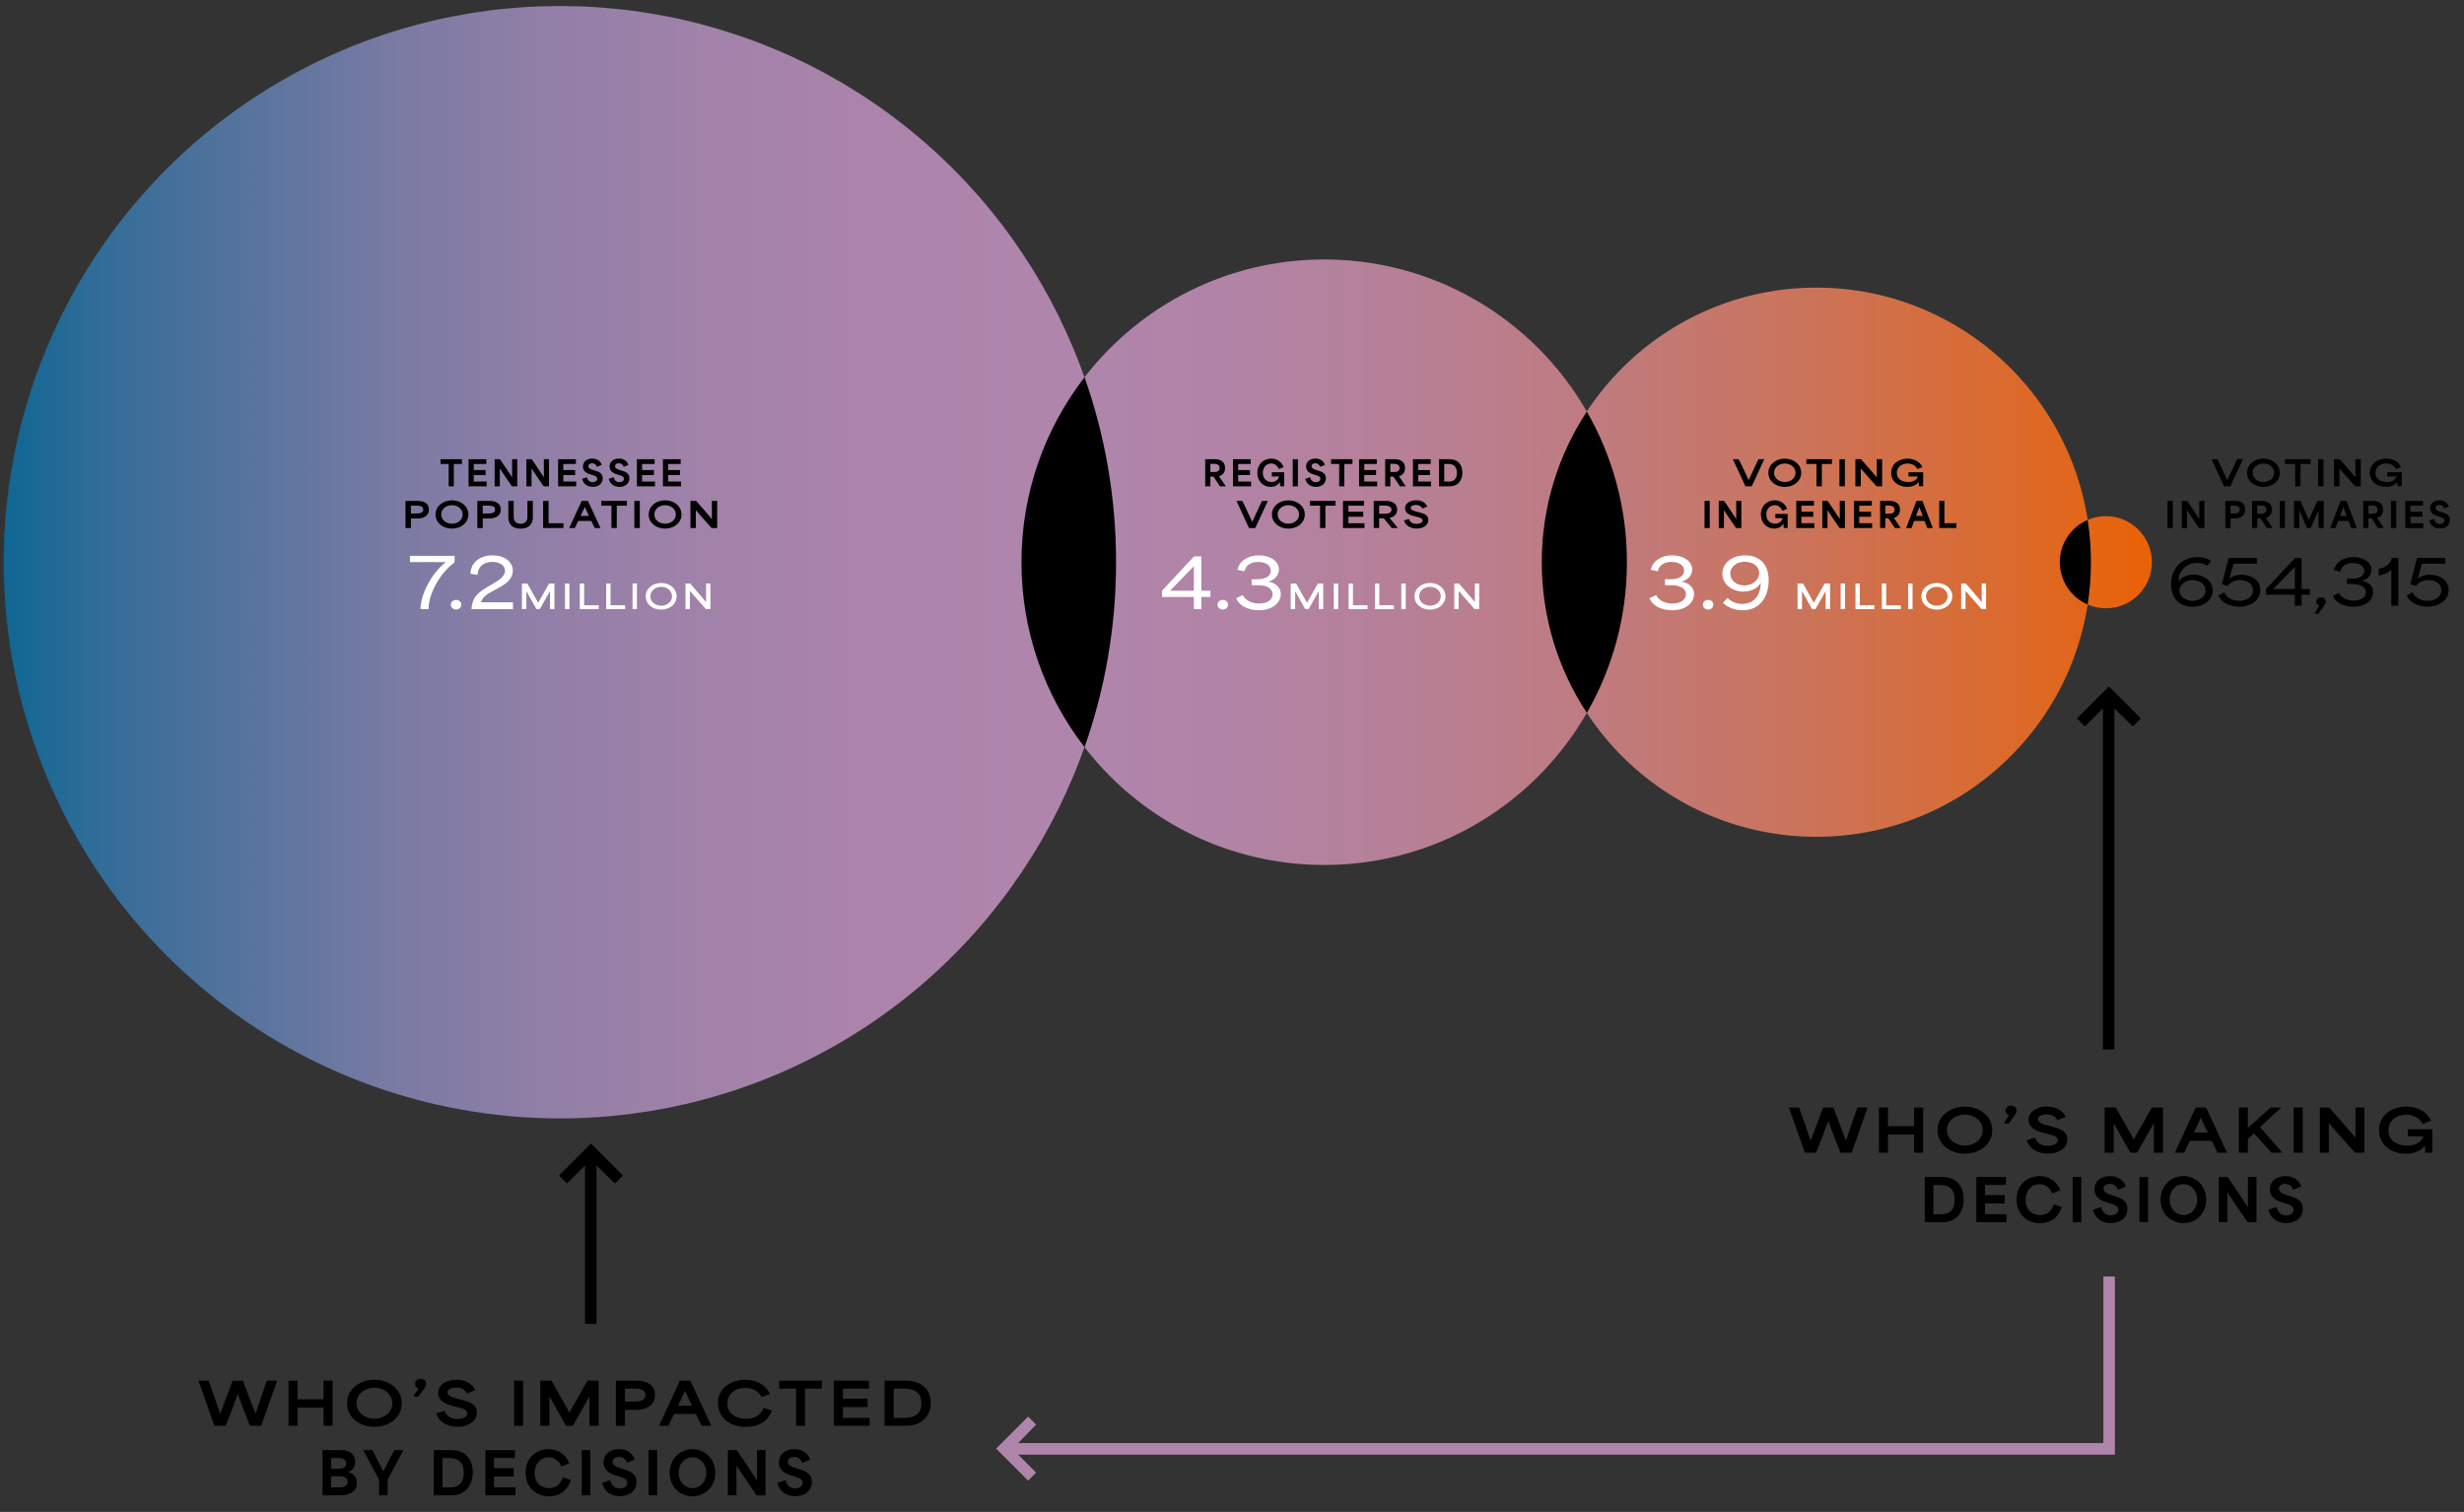 <svg xmlns="http://www.w3.org/2000/svg" xmlns:xlink="http://www.w3.org/1999/xlink" viewBox="0 0 766 470"><rect x="0" y="0" width="766" height="470" fill="#333333" stroke="none"/><defs><linearGradient id="linear-gradient" x1="-1" y1="174.77" x2="672.5" y2="174.77" gradientUnits="userSpaceOnUse"><stop offset="0" stop-color="#0d6693"></stop><stop offset=".05" stop-color="#336d98"></stop><stop offset=".12" stop-color="#59749e"></stop><stop offset=".18" stop-color="#787aa3"></stop><stop offset=".25" stop-color="#917fa7"></stop><stop offset=".33" stop-color="#a282a9"></stop><stop offset=".41" stop-color="#ac84ab"></stop><stop offset=".5" stop-color="#b085ac"></stop><stop offset=".56" stop-color="#b183a6"></stop><stop offset=".64" stop-color="#b68098"></stop><stop offset=".73" stop-color="#bf7b7f"></stop><stop offset=".82" stop-color="#ca745d"></stop><stop offset=".91" stop-color="#d96b32"></stop><stop offset="1" stop-color="#eb6100"></stop></linearGradient><linearGradient id="linear-gradient1" x1="2.7" x2="676.2" xlink:href="#linear-gradient"></linearGradient><linearGradient id="linear-gradient2" x1="4.5" y1="174.77" x2="678" y2="174.77" xlink:href="#linear-gradient"></linearGradient><linearGradient id="linear-gradient3" x1="1.25" x2="674.74" xlink:href="#linear-gradient"></linearGradient><linearGradient id="linear-gradient4" x1="-1" y1="174.77" x2="672.5" y2="174.77" xlink:href="#linear-gradient"></linearGradient><linearGradient id="linear-gradient5" x1="2.7" y1="174.77" x2="676.2" y2="174.77" xlink:href="#linear-gradient"></linearGradient><linearGradient id="linear-gradient6" x1="4.5" y1="174.77" x2="678" y2="174.77" xlink:href="#linear-gradient"></linearGradient></defs><g><g id="Layer_1"><path d="M61.69,429.18h3.17c1.21,3.38,2.41,6.82,3.57,10.26h.04c1.28-3.4,2.59-6.86,3.85-10.26h3.19c1.3,3.44,2.59,6.84,3.89,10.26h.05c1.24-3.67,2.29-6.86,3.53-10.26h3.17l-4.95,14.04h-3.48c-1.51-3.76-2.57-6.48-3.78-9.79h-.04c-1.35,3.69-2.41,6.52-3.76,9.79h-3.49l-4.95-14.04ZM89.68,429.18h2.81v5.8h8.1v-5.8h2.81v14.04h-2.81v-5.65h-8.1v5.65h-2.81v-14.04ZM107.88,436.22c0-4.32,3.82-7.33,8.52-7.33s8.5,3.06,8.5,7.33-3.76,7.31-8.5,7.31-8.52-2.99-8.52-7.31ZM121.95,436.22c0-2.7-2.39-4.81-5.53-4.81s-5.6,2.02-5.6,4.81,2.54,4.79,5.6,4.79,5.53-2.03,5.53-4.79ZM130.12,431.63c-.74-.27-1.1-.85-1.1-1.46,0-.86.79-1.57,1.75-1.57s1.73.68,1.73,1.53c0,.79-.54,1.42-2.47,4.03h-1.57c.56-.85,1.1-1.69,1.66-2.54ZM135.6,439.37l2.61-.85c.68,2,2.3,2.58,3.94,2.58s3.13-.59,3.13-1.73c0-1.21-1.66-1.58-3.04-1.95l-1.53-.38c-1.58-.4-4.52-1.33-4.52-4.01,0-2.54,2.61-4.14,5.73-4.14s5.19,1.55,5.78,3.28l-2.56.99c-.54-1.15-1.67-1.84-3.31-1.84s-2.72.63-2.72,1.49c0,1.17,1.94,1.67,3.1,1.98l1.73.47c1.62.43,4.32,1.12,4.32,3.78s-2.47,4.48-6.07,4.48c-3.1,0-5.74-1.48-6.59-4.16ZM159.82,429.18h2.81v14.04h-2.81v-14.04ZM167.95,429.18h3.48c1.85,3.28,3.73,6.59,5.58,9.87h.04c1.85-3.28,3.73-6.59,5.58-9.87h3.48v14.04h-2.84v-9.04h-.09c-1.69,2.99-3.4,6.05-5.1,9.04h-2.11c-1.69-2.99-3.4-6.05-5.1-9.04h-.07v9.04h-2.84v-14.04ZM191.47,429.18h6.36c1.78,0,5.78.4,5.78,4.47s-4.09,4.63-5.64,4.63h-3.69v4.95h-2.81v-14.04ZM197.36,435.68c1.51,0,3.31-.29,3.31-2.03s-1.84-2-3.31-2h-3.08v4.03h3.08ZM211.37,429.18h3.24l6.5,14.04h-2.97c-.59-1.21-1.19-2.43-1.8-3.67h-6.77c-.59,1.21-1.21,2.47-1.8,3.67h-2.9l6.5-14.04ZM215.11,436.96c-.72-1.49-1.46-3.06-2.12-4.56h-.05c-.59,1.31-1.37,2.95-2.14,4.56h4.32ZM223.19,436.17c0-4.7,4.05-7.27,8.53-7.27,3.51,0,6.5,1.73,7.65,4.41l-2.57.99c-.9-1.67-2.67-2.88-5.11-2.88-3.12,0-5.56,1.89-5.56,4.88,0,3.44,3.06,4.72,5.82,4.72s4.61-1.19,5.44-3.38l2.59.85c-1.3,3.49-4.29,5.06-8.1,5.06-5.04,0-8.68-2.94-8.68-7.36ZM242.24,431.65v-2.47h13.25v2.47h-5.24v11.58h-2.77v-11.58h-5.24ZM259.23,429.18h10.91v2.47h-8.1v3.15h7.67v2.59h-7.67v3.35h8.32v2.48h-11.13v-14.04ZM275,429.18h6.37c5.62,0,7.99,3.13,7.99,6.93,0,4.18-2.9,7.11-7.8,7.11h-6.57v-14.04ZM281.31,440.76c2.75,0,5.13-1.03,5.13-4.5,0-4.03-3.04-4.61-5.76-4.61h-2.86v9.11h3.49ZM100.28,450.78h5.89c2.75,0,4.29,1.57,4.29,3.64,0,1.35-.76,2.74-2.25,3.19v.04c1.57.34,2.75,1.4,2.75,3.35,0,2.93-2.75,3.83-4.83,3.83h-5.85v-14.04ZM105.32,456.58c1.08,0,2.32-.36,2.32-1.66s-1.26-1.67-2.3-1.67h-2.38v3.33h2.36ZM105.59,462.36c1.08,0,2.5-.36,2.5-1.73s-1.4-1.75-2.47-1.75h-2.67v3.48h2.63ZM117.84,460c-1.64-3.06-3.28-6.14-4.92-9.22h2.86c1.12,2.18,2.25,4.39,3.37,6.57h.04c1.12-2.18,2.23-4.38,3.37-6.57h2.86c-1.64,3.06-3.28,6.14-4.92,9.2v4.84h-2.67v-4.83ZM134.86,450.78h5.44c4.68,0,6.66,3.13,6.66,6.93,0,4.18-2.41,7.11-6.5,7.11h-5.6v-14.04ZM140.14,462.36c2.03,0,4.02-1.03,4.02-4.5,0-4.03-2.66-4.61-4.54-4.61h-2.07v9.11h2.59ZM150.9,450.78h9.18v2.47h-6.5v3.15h6.14v2.59h-6.14v3.35h6.68v2.49h-9.36v-14.04ZM163.4,457.76c0-4.7,3.44-7.27,7.15-7.27,3.02,0,5.47,1.73,6.45,4.41l-2.48.99c-.68-1.64-2.02-2.88-4-2.88-2.47,0-4.3,1.89-4.3,4.88,0,3.44,2.41,4.72,4.5,4.72s3.57-1.19,4.27-3.38l2.48.85c-1.13,3.49-3.73,5.06-6.79,5.06-4.21,0-7.27-2.93-7.27-7.36ZM180.84,450.78h2.68v14.04h-2.68v-14.04ZM187.16,460.97l2.5-.85c.56,2,1.82,2.57,3.02,2.57s2.34-.59,2.34-1.73-1.17-1.57-2.38-1.94l-1.26-.38c-1.37-.41-3.75-1.35-3.75-4.02s2.14-4.14,4.84-4.14,4.43,1.55,4.88,3.28l-2.45.99c-.43-1.15-1.24-1.84-2.48-1.84s-1.98.63-1.98,1.49c0,1.13,1.3,1.62,2.43,1.98l1.48.47c1.26.4,3.51,1.12,3.51,3.78s-2,4.48-5.15,4.48c-2.74,0-4.9-1.48-5.56-4.16ZM201.61,450.78h2.68v14.04h-2.68v-14.04ZM208.17,457.82c0-4.32,3.19-7.33,7.11-7.33s7.09,3.06,7.09,7.33-3.13,7.31-7.09,7.31-7.11-2.99-7.11-7.31ZM219.57,457.82c0-2.7-1.8-4.81-4.27-4.81s-4.32,2.02-4.32,4.81,1.93,4.79,4.32,4.79,4.27-2.03,4.27-4.79ZM226.26,450.78h2.79c2.09,3.1,4.14,6.08,6.23,9.34h.04v-9.34h2.66v14.04h-2.77c-2.05-3.03-4.14-5.96-6.21-9.15h-.05v9.15h-2.68v-14.04ZM241.67,460.97l2.5-.85c.56,2,1.82,2.57,3.02,2.57s2.34-.59,2.34-1.73-1.17-1.57-2.38-1.94l-1.26-.38c-1.37-.41-3.75-1.35-3.75-4.02s2.14-4.14,4.84-4.14,4.43,1.55,4.88,3.28l-2.45.99c-.43-1.15-1.24-1.84-2.48-1.84s-1.98.63-1.98,1.49c0,1.13,1.3,1.62,2.43,1.98l1.48.47c1.26.4,3.51,1.12,3.51,3.78s-2,4.48-5.15,4.48c-2.74,0-4.9-1.48-5.56-4.16Z"></path><path d="M556.13,344.28h3.17c1.21,3.39,2.41,6.82,3.57,10.26h.04c1.28-3.4,2.59-6.86,3.85-10.26h3.19c1.3,3.44,2.59,6.84,3.89,10.26h.05c1.24-3.67,2.29-6.86,3.53-10.26h3.17l-4.95,14.04h-3.48c-1.51-3.76-2.57-6.48-3.78-9.79h-.04c-1.35,3.69-2.41,6.52-3.76,9.79h-3.49l-4.95-14.04ZM584.13,344.28h2.81v5.8h8.1v-5.8h2.81v14.04h-2.81v-5.65h-8.1v5.65h-2.81v-14.04ZM602.33,351.32c0-4.32,3.82-7.33,8.52-7.33s8.5,3.06,8.5,7.33-3.76,7.31-8.5,7.31-8.52-2.99-8.52-7.31ZM616.39,351.32c0-2.7-2.39-4.81-5.53-4.81s-5.6,2.02-5.6,4.81,2.54,4.79,5.6,4.79,5.53-2.04,5.53-4.79ZM624.56,346.73c-.74-.27-1.1-.85-1.1-1.46,0-.86.79-1.57,1.75-1.57s1.73.68,1.73,1.53c0,.79-.54,1.42-2.47,4.03h-1.57c.56-.85,1.1-1.69,1.66-2.54ZM630.04,354.47l2.61-.85c.68,2,2.3,2.57,3.94,2.57s3.13-.59,3.13-1.73c0-1.21-1.66-1.58-3.04-1.94l-1.53-.38c-1.58-.4-4.52-1.33-4.52-4.02,0-2.54,2.61-4.14,5.73-4.14s5.19,1.55,5.78,3.28l-2.56.99c-.54-1.15-1.67-1.84-3.31-1.84s-2.72.63-2.72,1.49c0,1.17,1.95,1.67,3.1,1.98l1.73.47c1.62.43,4.32,1.12,4.32,3.78s-2.47,4.48-6.07,4.48c-3.1,0-5.74-1.48-6.59-4.16ZM654.27,344.28h3.48c1.85,3.28,3.73,6.59,5.58,9.87h.04c1.85-3.28,3.73-6.59,5.58-9.87h3.47v14.04h-2.84v-9.04h-.09c-1.69,2.99-3.4,6.05-5.1,9.04h-2.11c-1.69-2.99-3.4-6.05-5.1-9.04h-.07v9.04h-2.84v-14.04ZM682.59,344.28h3.24l6.5,14.04h-2.97c-.59-1.21-1.19-2.43-1.8-3.67h-6.77c-.59,1.21-1.21,2.47-1.8,3.67h-2.9l6.5-14.04ZM686.34,352.06c-.72-1.49-1.46-3.06-2.12-4.55h-.05c-.59,1.31-1.37,2.95-2.14,4.55h4.32ZM696,344.28h2.81v6.28h.07c2.36-2.11,4.68-4.18,7.04-6.28h3.29c-2.21,2.04-4.43,4.07-6.63,6.1,2.3,2.63,4.65,5.31,6.95,7.94h-3.38c-1.87-2.05-2.7-3.04-5.47-6.03-.63.59-1.28,1.19-1.87,1.76v4.27h-2.81v-14.04ZM713.04,344.28h2.81v14.04h-2.81v-14.04ZM721.17,344.28h2.94c2.56,2.92,5.42,6.12,8.1,9.35h.05v-9.35h2.77v14.04h-2.92c-2.68-3.04-5.38-5.96-8.08-9.15h-.05v9.15h-2.81v-14.04ZM739.57,351.32c0-4.61,3.92-7.33,8.52-7.33,3.58,0,6.57,1.8,7.67,4.41l-2.58.99c-.9-1.66-2.65-2.88-5.1-2.88-3.06,0-5.58,1.82-5.58,4.88,0,3.55,3.24,4.72,5.85,4.72s4.63-1.12,4.99-2.88h-4.79v-2.18h7.6v7.27h-2.16c-.04-.68-.09-1.4-.14-2.12h-.11c-1.17,1.55-3.15,2.43-5.87,2.43-4.84,0-8.3-3.04-8.3-7.31ZM598.36,365.88h5.44c4.68,0,6.66,3.13,6.66,6.93,0,4.18-2.41,7.11-6.5,7.11h-5.6v-14.04ZM603.64,377.46c2.04,0,4.02-1.03,4.02-4.5,0-4.03-2.67-4.61-4.54-4.61h-2.07v9.11h2.59ZM614.4,365.88h9.18v2.47h-6.5v3.15h6.14v2.59h-6.14v3.35h6.68v2.48h-9.36v-14.04ZM626.9,372.87c0-4.7,3.44-7.27,7.15-7.27,3.03,0,5.47,1.73,6.45,4.41l-2.48.99c-.68-1.64-2.02-2.88-4-2.88-2.47,0-4.3,1.89-4.3,4.88,0,3.44,2.41,4.72,4.5,4.72s3.57-1.19,4.27-3.38l2.48.85c-1.13,3.49-3.73,5.06-6.79,5.06-4.21,0-7.27-2.94-7.27-7.36ZM644.34,365.88h2.68v14.04h-2.68v-14.04ZM650.66,376.07l2.5-.85c.56,2,1.82,2.58,3.02,2.58s2.34-.59,2.34-1.73-1.17-1.57-2.38-1.95l-1.26-.38c-1.37-.41-3.75-1.35-3.75-4.01s2.14-4.14,4.84-4.14,4.43,1.55,4.88,3.28l-2.45.99c-.43-1.15-1.24-1.84-2.49-1.84s-1.98.63-1.98,1.49c0,1.13,1.3,1.62,2.43,1.98l1.48.47c1.26.4,3.51,1.12,3.51,3.78s-2,4.48-5.15,4.48c-2.74,0-4.9-1.48-5.56-4.16ZM665.11,365.88h2.68v14.04h-2.68v-14.04ZM671.67,372.92c0-4.32,3.19-7.33,7.11-7.33s7.09,3.06,7.09,7.33-3.13,7.31-7.09,7.31-7.11-2.99-7.11-7.31ZM683.07,372.92c0-2.7-1.8-4.81-4.27-4.81s-4.32,2.02-4.32,4.81,1.93,4.79,4.32,4.79,4.27-2.03,4.27-4.79ZM689.76,365.88h2.79c2.09,3.1,4.14,6.09,6.23,9.34h.04v-9.34h2.67v14.04h-2.77c-2.05-3.02-4.14-5.96-6.21-9.15h-.05v9.15h-2.68v-14.04ZM705.17,376.07l2.5-.85c.56,2,1.82,2.58,3.03,2.58s2.34-.59,2.34-1.73-1.17-1.57-2.38-1.95l-1.26-.38c-1.37-.41-3.75-1.35-3.75-4.01s2.14-4.14,4.84-4.14,4.43,1.55,4.88,3.28l-2.45.99c-.43-1.15-1.24-1.84-2.48-1.84s-1.98.63-1.98,1.49c0,1.13,1.3,1.62,2.43,1.98l1.48.47c1.26.4,3.51,1.12,3.51,3.78s-2,4.48-5.15,4.48c-2.74,0-4.9-1.48-5.56-4.16Z"></path><polygon points="645.65 223.33 648.14 225.82 653.74 220.22 653.74 326.24 657.31 326.24 657.31 220.22 663.07 225.82 665.55 223.33 655.6 213.38 645.65 223.33"></polygon><polygon points="653.89 396.8 653.89 448.6 316.51 448.6 322.11 442.85 319.62 440.36 309.67 450.31 319.62 460.26 322.11 457.77 316.51 452.18 657.47 452.18 657.47 396.8 653.89 396.8" fill="#b085ac"></polygon><polygon points="173.78 365.41 176.26 367.9 181.86 362.3 181.86 411.53 185.44 411.53 185.44 362.3 191.19 367.9 193.68 365.41 183.73 355.46 173.78 365.41"></polygon><g><circle cx="174.06" cy="174.77" r="172.9" fill="url(#linear-gradient)"></circle><g><path d="M136.95,144.23v-1.48h6.66v1.48h-2.53v6.95h-1.6v-6.95h-2.53Z"></path><path d="M145.67,142.75h5.51v1.48h-3.9v1.89h3.68v1.56h-3.68v2.01h4.01v1.49h-5.62v-8.43Z"></path><path d="M153.77,142.75h1.67c1.25,1.86,2.48,3.65,3.74,5.61h.02v-5.61h1.6v8.43h-1.66c-1.23-1.82-2.48-3.58-3.73-5.49h-.03v5.49h-1.61v-8.43Z"></path><path d="M163.64,142.75h1.67c1.25,1.86,2.48,3.65,3.74,5.61h.02v-5.61h1.6v8.43h-1.66c-1.23-1.82-2.48-3.58-3.73-5.49h-.03v5.49h-1.61v-8.43Z"></path><path d="M173.51,142.75h5.51v1.48h-3.9v1.89h3.68v1.56h-3.68v2.01h4.01v1.49h-5.62v-8.43Z"></path><path d="M180.95,148.86l1.5-.51c.33,1.2,1.09,1.54,1.81,1.54s1.4-.36,1.4-1.04-.7-.94-1.43-1.17l-.76-.23c-.82-.25-2.25-.81-2.25-2.41s1.29-2.49,2.91-2.49,2.66.93,2.93,1.97l-1.47.59c-.26-.69-.75-1.1-1.49-1.1s-1.19.38-1.19.9c0,.68.78.97,1.46,1.19l.89.28c.76.24,2.11.67,2.11,2.27s-1.2,2.69-3.09,2.69c-1.64,0-2.94-.89-3.34-2.5Z"></path><path d="M189.25,148.86l1.5-.51c.33,1.2,1.09,1.54,1.81,1.54s1.4-.36,1.4-1.04-.7-.94-1.43-1.17l-.76-.23c-.82-.25-2.25-.81-2.25-2.41s1.29-2.49,2.91-2.49,2.66.93,2.93,1.97l-1.47.59c-.26-.69-.75-1.1-1.49-1.1s-1.19.38-1.19.9c0,.68.78.97,1.46,1.19l.89.28c.76.24,2.11.67,2.11,2.27s-1.2,2.69-3.09,2.69c-1.64,0-2.94-.89-3.34-2.5Z"></path><path d="M198,142.75h5.51v1.48h-3.9v1.89h3.68v1.56h-3.68v2.01h4.01v1.49h-5.62v-8.43Z"></path><path d="M206.1,142.75h5.51v1.48h-3.9v1.89h3.68v1.56h-3.68v2.01h4.01v1.49h-5.62v-8.43Z"></path><path d="M126.06,155.71h3.81c1.07,0,3.47.24,3.47,2.68s-2.45,2.78-3.38,2.78h-2.21v2.97h-1.69v-8.43ZM129.59,159.61c.91,0,1.99-.17,1.99-1.22s-1.1-1.2-1.99-1.2h-1.85v2.42h1.85Z"></path><path d="M135.4,159.93c0-2.59,2.29-4.4,5.11-4.4s5.1,1.84,5.1,4.4-2.26,4.39-5.1,4.39-5.11-1.79-5.11-4.39ZM143.84,159.93c0-1.62-1.44-2.88-3.32-2.88s-3.36,1.21-3.36,2.88,1.52,2.87,3.36,2.87,3.32-1.22,3.32-2.87Z"></path><path d="M148.39,155.71h3.81c1.07,0,3.47.24,3.47,2.68s-2.45,2.78-3.38,2.78h-2.21v2.97h-1.69v-8.43ZM151.92,159.61c.91,0,1.99-.17,1.99-1.22s-1.1-1.2-1.99-1.2h-1.85v2.42h1.85Z"></path><path d="M158.03,160.83v-5.12h1.67v4.99c0,1.22.62,2.11,2.13,2.11s2.13-.89,2.13-2.11v-4.99h1.69v5.12c0,1.42-.64,3.49-3.82,3.49s-3.79-2.02-3.79-3.49Z"></path><path d="M168.85,155.71h1.69v6.94h4.62v1.49h-6.31v-8.43Z"></path><path d="M180.84,155.71h1.94l3.9,8.43h-1.78c-.36-.72-.71-1.46-1.08-2.2h-4.06c-.36.72-.72,1.48-1.08,2.2h-1.74l3.9-8.43ZM183.09,160.37c-.43-.9-.88-1.84-1.27-2.73h-.03c-.36.79-.82,1.77-1.29,2.73h2.59Z"></path><path d="M186.93,157.19v-1.48h7.95v1.48h-3.14v6.95h-1.66v-6.95h-3.14Z"></path><path d="M197.21,155.71h1.69v8.43h-1.69v-8.43Z"></path><path d="M201.66,159.93c0-2.59,2.29-4.4,5.11-4.4s5.1,1.84,5.1,4.4-2.26,4.39-5.1,4.39-5.11-1.79-5.11-4.39ZM210.1,159.93c0-1.62-1.44-2.88-3.32-2.88s-3.36,1.21-3.36,2.88,1.52,2.87,3.36,2.87,3.32-1.22,3.32-2.87Z"></path><path d="M214.65,155.71h1.76c1.53,1.75,3.25,3.67,4.86,5.61h.03v-5.61h1.66v8.43h-1.75c-1.61-1.83-3.23-3.58-4.85-5.49h-.03v5.49h-1.69v-8.43Z"></path></g><circle cx="411.66" cy="174.77" r="94.11" fill="url(#linear-gradient1)"></circle><circle cx="564.66" cy="174.77" r="85.36" fill="url(#linear-gradient2)"></circle><circle cx="654.66" cy="174.77" r="14.32" fill="url(#linear-gradient3)"></circle><g><path d="M371.14,185.58h-9.87v-2l9.91-10.62h2.29v10.67h2.83v1.95h-2.83v3.76h-2.33v-3.76ZM371.14,183.63v-7.62c-2.46,2.52-4.96,5.1-7.41,7.62h7.41Z" fill="#fff"></path><path d="M378.49,187.95c0-.8.73-1.47,1.66-1.47s1.62.67,1.62,1.47c0,.86-.71,1.53-1.62,1.53s-1.66-.67-1.66-1.53Z" fill="#fff"></path><path d="M384.3,185.96l2.06-.99c.57,1.22,2.27,2.65,5,2.65,2.48,0,4.26-1.11,4.26-2.88,0-1.62-1.49-2.83-4.54-2.83h-1.97v-1.85h2c2.56,0,3.97-1.16,3.97-2.69,0-1.66-1.7-2.69-3.99-2.69-2.16,0-3.88,1.05-4.2,2.92l-2.16-.46c.42-2.58,3.07-4.51,6.59-4.51,3.34,0,6.26,1.66,6.26,4.37,0,1.81-1.28,3.32-3.32,3.78v.02c2.14.34,3.91,1.68,3.91,3.88,0,2.56-2.42,5.02-6.78,5.02-3.4,0-6.24-1.45-7.08-3.74Z" fill="#fff"></path><path d="M401.27,181.39h1.67c1.12,1.99,2.24,4,3.36,5.98h.02c1.12-1.99,2.25-4,3.37-5.98h1.67v7.95h-1.38v-5.54h-.04c-1.04,1.85-2.07,3.69-3.11,5.54h-1.07c-1.03-1.83-2.07-3.7-3.1-5.54h-.03v5.54h-1.38v-7.95Z" fill="#fff"></path><path d="M414.65,181.39h1.36v7.95h-1.36v-7.95Z" fill="#fff"></path><path d="M419.24,181.39h1.36v6.76h4.54v1.19h-5.89v-7.95Z" fill="#fff"></path><path d="M427.44,181.39h1.36v6.76h4.54v1.19h-5.89v-7.95Z" fill="#fff"></path><path d="M435.64,181.39h1.36v7.95h-1.36v-7.95Z" fill="#fff"></path><path d="M439.74,185.37c0-2.43,2.16-4.15,4.81-4.15s4.8,1.76,4.8,4.15-2.13,4.14-4.81,4.14-4.8-1.7-4.8-4.14ZM447.91,185.37c0-1.67-1.49-2.94-3.35-2.94s-3.39,1.23-3.39,2.94,1.55,2.92,3.39,2.92,3.35-1.23,3.35-2.92Z" fill="#fff"></path><path d="M452.11,181.39h1.43c1.54,1.77,3.3,3.76,4.93,5.73h.03v-5.73h1.34v7.95h-1.42c-1.64-1.88-3.29-3.69-4.94-5.64h-.02v5.64h-1.36v-7.95Z" fill="#fff"></path></g><g><path d="M138.59,174.73h-11.13v-1.95h13.86v2.02c-5.14,3.88-8.1,10.37-8.1,14.55h-2.5c0-4.2,3.13-10.94,7.87-14.61Z" fill="#fff"></path><path d="M140.14,187.95c0-.8.74-1.47,1.66-1.47s1.62.67,1.62,1.47c0,.86-.71,1.53-1.62,1.53s-1.66-.67-1.66-1.53Z" fill="#fff"></path><path d="M153.13,181.51c1.66-.97,3.86-2.21,3.86-4.09,0-1.58-1.53-2.75-3.93-2.75-2.79,0-4.58,1.66-4.58,4.05l-2.21-.36c0-3.34,2.79-5.73,6.82-5.73,3.63,0,6.34,1.91,6.34,4.79,0,2.31-1.83,3.84-3.8,4.98-2.9,1.7-5.35,2.39-6.09,4.83h9.93v2.12h-12.89v-.23c.36-3.95,2.35-5.16,6.53-7.6Z" fill="#fff"></path><path d="M162.27,181.39h1.67c1.12,1.99,2.24,4,3.36,5.98h.02c1.12-1.99,2.25-4,3.37-5.98h1.67v7.95h-1.38v-5.54h-.04c-1.04,1.85-2.07,3.69-3.11,5.54h-1.07c-1.03-1.83-2.07-3.7-3.1-5.54h-.03v5.54h-1.38v-7.95Z" fill="#fff"></path><path d="M175.65,181.39h1.36v7.95h-1.36v-7.95Z" fill="#fff"></path><path d="M180.24,181.39h1.36v6.76h4.54v1.19h-5.89v-7.95Z" fill="#fff"></path><path d="M188.44,181.39h1.36v6.76h4.54v1.19h-5.89v-7.95Z" fill="#fff"></path><path d="M196.65,181.39h1.36v7.95h-1.36v-7.95Z" fill="#fff"></path><path d="M200.74,185.37c0-2.43,2.16-4.15,4.81-4.15s4.8,1.76,4.8,4.15-2.13,4.14-4.81,4.14-4.8-1.7-4.8-4.14ZM208.92,185.37c0-1.67-1.49-2.94-3.35-2.94s-3.39,1.23-3.39,2.94,1.55,2.92,3.39,2.92,3.35-1.23,3.35-2.92Z" fill="#fff"></path><path d="M213.11,181.39h1.43c1.54,1.77,3.3,3.76,4.93,5.73h.03v-5.73h1.35v7.95h-1.42c-1.64-1.88-3.29-3.69-4.94-5.64h-.02v5.64h-1.36v-7.95Z" fill="#fff"></path></g><g><path d="M512.79,185.96l2.06-.99c.57,1.22,2.27,2.65,5,2.65,2.48,0,4.26-1.11,4.26-2.88,0-1.62-1.49-2.83-4.54-2.83h-1.97v-1.85h1.99c2.56,0,3.97-1.16,3.97-2.69,0-1.66-1.7-2.69-3.99-2.69-2.16,0-3.88,1.05-4.2,2.92l-2.16-.46c.42-2.58,3.07-4.51,6.59-4.51,3.34,0,6.26,1.66,6.26,4.37,0,1.81-1.28,3.32-3.32,3.78v.02c2.14.34,3.9,1.68,3.9,3.88,0,2.56-2.41,5.02-6.78,5.02-3.4,0-6.24-1.45-7.08-3.74Z" fill="#fff"></path><path d="M529.36,187.95c0-.8.74-1.47,1.66-1.47s1.62.67,1.62,1.47c0,.86-.71,1.53-1.62,1.53s-1.66-.67-1.66-1.53Z" fill="#fff"></path><path d="M535.63,187.41l1.41-1.53c1.41,1.34,2.98,1.85,4.56,1.85,3.91,0,5.77-3.04,5.77-6.55h-.04c-.69,1.58-2.88,2.71-5.35,2.71-3.44,0-6.55-2.23-6.55-5.52s2.9-5.73,7.12-5.73c3.82,0,7.29,2.12,7.29,7.79,0,5.02-2.67,9.28-8.04,9.28-2.25,0-4.58-.76-6.15-2.29ZM546.88,178.15c0-2.2-2.12-3.53-4.43-3.53-2.44,0-4.54,1.41-4.54,3.7,0,2.16,1.95,3.67,4.41,3.67s4.56-1.68,4.56-3.84Z" fill="#fff"></path><path d="M558.84,181.39h1.67c1.12,1.99,2.24,4,3.36,5.98h.02c1.12-1.99,2.25-4,3.37-5.98h1.67v7.95h-1.38v-5.54h-.04c-1.04,1.85-2.07,3.69-3.11,5.54h-1.07c-1.03-1.83-2.07-3.7-3.1-5.54h-.03v5.54h-1.38v-7.95Z" fill="#fff"></path><path d="M572.21,181.39h1.36v7.95h-1.36v-7.95Z" fill="#fff"></path><path d="M576.81,181.39h1.36v6.76h4.54v1.19h-5.89v-7.95Z" fill="#fff"></path><path d="M585.01,181.39h1.36v6.76h4.54v1.19h-5.89v-7.95Z" fill="#fff"></path><path d="M593.21,181.39h1.36v7.95h-1.36v-7.95Z" fill="#fff"></path><path d="M597.31,185.37c0-2.43,2.16-4.15,4.81-4.15s4.8,1.76,4.8,4.15-2.13,4.14-4.81,4.14-4.8-1.7-4.8-4.14ZM605.48,185.37c0-1.67-1.49-2.94-3.35-2.94s-3.39,1.23-3.39,2.94,1.55,2.92,3.39,2.92,3.35-1.23,3.35-2.92Z" fill="#fff"></path><path d="M609.68,181.39h1.43c1.54,1.77,3.3,3.76,4.93,5.73h.03v-5.73h1.35v7.95h-1.42c-1.64-1.88-3.29-3.69-4.94-5.64h-.02v5.64h-1.36v-7.95Z" fill="#fff"></path></g><g><path d="M674.93,181.66c0-5,3.44-8.51,8.24-8.51,1.29,0,2.93.29,4.22,1.25l-1.25,1.46c-.97-.65-2.03-.87-3.15-.87-3.34,0-5.76,2.47-5.79,5.85h.06c.7-1.33,2.66-2.22,4.75-2.22,3.1,0,5.89,1.96,5.89,4.9s-2.66,5.07-6.33,5.07c-3.95,0-6.63-2.49-6.63-6.93ZM685.65,183.56c0-1.94-1.88-3.23-4.05-3.23-2.3,0-4.07,1.46-4.07,3.27s1.9,3.17,4.05,3.17,4.07-1.23,4.07-3.21Z"></path><path d="M689.64,185.14l1.77-1.03c.82,1.8,2.81,2.66,4.77,2.66,2.34,0,4.22-1.31,4.22-3.29s-1.75-3.15-4.03-3.15c-1.8,0-3.17.82-3.86,1.82l-1.79-.51,2.11-8.19h8.78v1.79h-7.24c-.44,1.58-.89,3.13-1.31,4.67h.04c.68-.7,2.13-1.24,3.76-1.24,2.76,0,5.81,1.48,5.81,4.71s-2.91,5.21-6.52,5.21c-2.94,0-5.6-1.29-6.52-3.46Z"></path><path d="M713.41,184.87h-8.93v-1.8l8.97-9.61h2.07v9.65h2.56v1.77h-2.56v3.4h-2.11v-3.4ZM713.41,183.1v-6.9c-2.22,2.28-4.48,4.62-6.71,6.9h6.71Z"></path><path d="M721.02,188.27c-.65-.21-.97-.7-.97-1.25,0-.72.68-1.33,1.52-1.33s1.48.59,1.48,1.31c0,.66-.47,1.25-2.32,3.78h-1.23c.51-.86,1.03-1.69,1.52-2.51Z"></path><path d="M725.26,185.21l1.86-.89c.51,1.1,2.05,2.39,4.52,2.39,2.24,0,3.86-1.01,3.86-2.6,0-1.46-1.35-2.56-4.1-2.56h-1.79v-1.67h1.8c2.32,0,3.59-1.04,3.59-2.43,0-1.5-1.54-2.43-3.61-2.43-1.96,0-3.51.95-3.8,2.64l-1.96-.42c.38-2.34,2.77-4.08,5.96-4.08,3.02,0,5.66,1.5,5.66,3.95,0,1.63-1.16,3-3,3.42v.02c1.94.3,3.53,1.52,3.53,3.51,0,2.32-2.19,4.54-6.14,4.54-3.08,0-5.64-1.31-6.4-3.38Z"></path><path d="M743.4,177.08c-.85.91-2.32,1.6-3.93,1.82v-2.07c2.36-.44,4.01-1.84,4.01-3.38h2.11v14.82h-2.19v-11.19Z"></path><path d="M748.2,185.14l1.77-1.03c.82,1.8,2.81,2.66,4.77,2.66,2.34,0,4.22-1.31,4.22-3.29s-1.75-3.15-4.03-3.15c-1.8,0-3.17.82-3.86,1.82l-1.79-.51,2.11-8.19h8.78v1.79h-7.24c-.44,1.58-.89,3.13-1.31,4.67h.04c.68-.7,2.13-1.24,3.76-1.24,2.75,0,5.81,1.48,5.81,4.71s-2.91,5.21-6.52,5.21c-2.95,0-5.6-1.29-6.52-3.46Z"></path></g><g><path d="M337.16,117.27c-12.29,15.9-19.61,35.84-19.61,57.5s7.32,41.59,19.61,57.5c6.34-17.99,9.8-37.34,9.8-57.5s-3.46-39.51-9.8-57.5Z" fill="url(#linear-gradient4)"></path><path d="M337.16,117.27c-12.29,15.9-19.61,35.84-19.61,57.5s7.32,41.59,19.61,57.5c6.34-17.99,9.8-37.34,9.8-57.5s-3.46-39.51-9.8-57.5Z"></path><path d="M493.31,127.94c-8.84,13.45-14.01,29.53-14.01,46.83s5.16,33.38,14.01,46.83c7.93-13.79,12.46-29.78,12.46-46.83s-4.53-33.04-12.46-46.83Z" fill="url(#linear-gradient5)"></path><path d="M493.31,127.94c-8.84,13.45-14.01,29.53-14.01,46.83s5.16,33.38,14.01,46.83c7.93-13.79,12.46-29.78,12.46-46.83s-4.53-33.04-12.46-46.83Z"></path><path d="M649.01,161.61c-5.1,2.19-8.66,7.26-8.66,13.16s3.57,10.96,8.66,13.16c.66-4.29,1.01-8.68,1.01-13.16s-.35-8.87-1.01-13.16Z" fill="url(#linear-gradient6)"></path><path d="M649.01,161.61c-5.1,2.19-8.66,7.26-8.66,13.16s3.57,10.96,8.66,13.16c.66-4.29,1.01-8.68,1.01-13.16s-.35-8.87-1.01-13.16Z"></path></g><g><path d="M374.67,142.75h3.25c.57,0,2.93.24,2.93,2.71,0,1.59-.95,2.33-1.9,2.57h0l2.11,3.14h-1.82l-1.99-3.01h-.97v3.01h-1.61v-8.43ZM377.62,146.73c.61,0,1.53-.23,1.53-1.24s-.92-1.29-1.51-1.29h-1.37v2.53h1.35Z"></path><path d="M383.31,142.75h5.51v1.48h-3.9v1.89h3.68v1.56h-3.68v2.01h4.01v1.49h-5.62v-8.43Z"></path><path d="M390.89,146.97c0-2.77,1.99-4.4,4.28-4.4,1.87,0,3.33,1.08,3.88,2.65l-1.49.59c-.42-.99-1.2-1.73-2.39-1.73-1.45,0-2.59,1.09-2.59,2.93,0,2.13,1.57,2.83,2.74,2.83s2.08-.67,2.29-1.73h-2.23v-1.31h3.83v4.36h-1.23c-.02-.41-.05-.84-.09-1.27h-.05c-.59.93-1.52,1.46-2.82,1.46-2.42,0-4.14-1.83-4.14-4.39Z"></path><path d="M401.88,142.75h1.61v8.43h-1.61v-8.43Z"></path><path d="M405.75,148.86l1.5-.51c.33,1.2,1.09,1.54,1.82,1.54s1.4-.36,1.4-1.04-.7-.94-1.43-1.17l-.76-.23c-.82-.25-2.25-.81-2.25-2.41s1.29-2.49,2.91-2.49,2.66.93,2.93,1.97l-1.47.59c-.26-.69-.75-1.1-1.49-1.1s-1.19.38-1.19.9c0,.68.78.97,1.46,1.19l.89.28c.76.24,2.11.67,2.11,2.27s-1.2,2.69-3.09,2.69c-1.64,0-2.94-.89-3.34-2.5Z"></path><path d="M413.8,144.23v-1.48h6.65v1.48h-2.53v6.95h-1.6v-6.95h-2.53Z"></path><path d="M422.51,142.75h5.51v1.48h-3.9v1.89h3.68v1.56h-3.68v2.01h4.01v1.49h-5.62v-8.43Z"></path><path d="M430.61,142.75h3.25c.57,0,2.93.24,2.93,2.71,0,1.59-.95,2.33-1.9,2.57h0l2.11,3.14h-1.82l-1.99-3.01h-.97v3.01h-1.61v-8.43ZM433.57,146.73c.61,0,1.53-.23,1.53-1.24s-.92-1.29-1.51-1.29h-1.37v2.53h1.35Z"></path><path d="M439.26,142.75h5.51v1.48h-3.9v1.89h3.68v1.56h-3.68v2.01h4.01v1.49h-5.62v-8.43Z"></path><path d="M447.36,142.75h3.26c2.81,0,4,1.88,4,4.16,0,2.51-1.45,4.27-3.9,4.27h-3.36v-8.43ZM450.52,149.69c1.22,0,2.41-.62,2.41-2.7,0-2.42-1.6-2.77-2.72-2.77h-1.24v5.47h1.56Z"></path><path d="M384.4,155.71h1.76c.65,1.04,2.27,4.75,3.11,6.46h.03c.88-1.71,2.44-5.41,3.07-6.46h1.77l-3.9,8.43h-1.96l-3.89-8.43Z"></path><path d="M395.42,159.93c0-2.59,2.29-4.4,5.11-4.4s5.1,1.84,5.1,4.4-2.26,4.39-5.1,4.39-5.11-1.79-5.11-4.39ZM403.86,159.93c0-1.62-1.44-2.88-3.32-2.88s-3.36,1.21-3.36,2.88,1.52,2.87,3.36,2.87,3.32-1.22,3.32-2.87Z"></path><path d="M407.23,157.19v-1.48h7.95v1.48h-3.14v6.95h-1.66v-6.95h-3.14Z"></path><path d="M417.51,155.71h6.55v1.48h-4.86v1.89h4.6v1.56h-4.6v2.01h4.99v1.49h-6.68v-8.43Z"></path><path d="M427.06,155.71h3.81c.96,0,3.47.24,3.47,2.71,0,1.59-1.11,2.32-2.37,2.57h0c.85,1.05,1.73,2.11,2.57,3.14h-1.89l-2.46-3.01h-1.45v3.01h-1.69v-8.43ZM430.59,159.69c.91,0,1.99-.23,1.99-1.24s-1.1-1.29-1.99-1.29h-1.85v2.53h1.85Z"></path><path d="M436.43,161.82l1.57-.51c.41,1.2,1.38,1.54,2.37,1.54s1.88-.36,1.88-1.04c0-.72-.99-.95-1.83-1.17l-.92-.23c-.95-.24-2.71-.8-2.71-2.41,0-1.52,1.57-2.49,3.44-2.49s3.11.93,3.47,1.97l-1.53.59c-.32-.69-1-1.1-1.99-1.1s-1.63.38-1.63.9c0,.7,1.17,1,1.86,1.19l1.04.28c.97.26,2.59.67,2.59,2.27s-1.48,2.69-3.64,2.69c-1.86,0-3.45-.89-3.95-2.5Z"></path></g><g><path d="M538.73,142.75h1.76c.65,1.04,2.27,4.75,3.11,6.46h.03c.88-1.71,2.44-5.41,3.07-6.46h1.77l-3.9,8.43h-1.96l-3.89-8.43Z"></path><path d="M549.75,146.97c0-2.59,2.29-4.4,5.11-4.4s5.1,1.84,5.1,4.4-2.26,4.39-5.1,4.39-5.11-1.79-5.11-4.39ZM558.19,146.97c0-1.62-1.44-2.88-3.32-2.88s-3.36,1.21-3.36,2.88,1.52,2.87,3.36,2.87,3.32-1.22,3.32-2.87Z"></path><path d="M561.56,144.23v-1.48h7.95v1.48h-3.14v6.95h-1.66v-6.95h-3.14Z"></path><path d="M571.84,142.75h1.69v8.43h-1.69v-8.43Z"></path><path d="M576.8,142.75h1.76c1.53,1.75,3.25,3.67,4.86,5.61h.03v-5.61h1.66v8.43h-1.75c-1.61-1.83-3.23-3.58-4.85-5.49h-.03v5.49h-1.69v-8.43Z"></path><path d="M587.92,146.97c0-2.77,2.36-4.4,5.11-4.4,2.15,0,3.94,1.08,4.6,2.65l-1.54.59c-.54-.99-1.59-1.73-3.06-1.73-1.84,0-3.35,1.09-3.35,2.93,0,2.13,1.94,2.83,3.51,2.83s2.78-.67,2.99-1.73h-2.87v-1.31h4.56v4.36h-1.3c-.02-.41-.05-.84-.09-1.27h-.07c-.7.93-1.89,1.46-3.52,1.46-2.91,0-4.98-1.83-4.98-4.39Z"></path><path d="M529.9,155.71h1.61v8.43h-1.61v-8.43Z"></path><path d="M534.32,155.71h1.67c1.25,1.86,2.48,3.65,3.74,5.61h.02v-5.61h1.6v8.43h-1.66c-1.23-1.82-2.48-3.58-3.73-5.49h-.03v5.49h-1.61v-8.43Z"></path><path d="M547.42,159.93c0-2.77,1.99-4.4,4.28-4.4,1.87,0,3.33,1.08,3.88,2.65l-1.49.59c-.42-.99-1.2-1.73-2.39-1.73-1.45,0-2.59,1.09-2.59,2.93,0,2.13,1.57,2.83,2.74,2.83s2.08-.67,2.29-1.73h-2.22v-1.31h3.83v4.36h-1.23c-.02-.41-.05-.84-.09-1.27h-.05c-.59.93-1.52,1.46-2.82,1.46-2.42,0-4.14-1.83-4.14-4.39Z"></path><path d="M558.41,155.71h5.51v1.48h-3.9v1.89h3.68v1.56h-3.68v2.01h4.01v1.49h-5.62v-8.43Z"></path><path d="M566.51,155.71h1.67c1.25,1.86,2.48,3.65,3.74,5.61h.02v-5.61h1.6v8.43h-1.66c-1.23-1.82-2.48-3.58-3.73-5.49h-.03v5.49h-1.61v-8.43Z"></path><path d="M576.38,155.71h5.51v1.48h-3.9v1.89h3.68v1.56h-3.68v2.01h4.01v1.49h-5.62v-8.43Z"></path><path d="M584.48,155.71h3.25c.57,0,2.93.24,2.93,2.71,0,1.59-.95,2.33-1.9,2.57h0c.7,1.05,1.4,2.1,2.11,3.14h-1.82l-1.99-3.01h-.97v3.01h-1.61v-8.43ZM587.44,159.69c.61,0,1.54-.23,1.54-1.24s-.92-1.29-1.51-1.29h-1.37v2.53h1.35Z"></path><path d="M595.77,155.71h1.88l3.2,8.43h-1.72c-.28-.73-.56-1.47-.84-2.2h-3.22c-.28.73-.55,1.47-.83,2.2h-1.66l3.2-8.43ZM597.72,160.37c-.26-.67-.58-1.56-1.02-2.73h-.02c-.28.76-.67,1.77-1.04,2.73h2.07Z"></path><path d="M602.86,155.71h1.61v6.94h3.71v1.49h-5.31v-8.43Z"></path></g><g><path d="M687.53,142.75h1.76c.65,1.04,2.27,4.75,3.11,6.46h.03c.88-1.71,2.44-5.41,3.07-6.46h1.77l-3.9,8.43h-1.96l-3.89-8.43Z"></path><path d="M698.55,146.97c0-2.59,2.29-4.4,5.11-4.4s5.1,1.84,5.1,4.4-2.26,4.39-5.1,4.39-5.11-1.79-5.11-4.39ZM706.99,146.97c0-1.62-1.44-2.88-3.32-2.88s-3.36,1.21-3.36,2.88,1.52,2.87,3.36,2.87,3.32-1.22,3.32-2.87Z"></path><path d="M710.36,144.23v-1.48h7.95v1.48h-3.14v6.95h-1.66v-6.95h-3.14Z"></path><path d="M720.64,142.75h1.69v8.43h-1.69v-8.43Z"></path><path d="M725.6,142.75h1.76c1.53,1.75,3.25,3.67,4.86,5.61h.03v-5.61h1.66v8.43h-1.75c-1.61-1.83-3.23-3.58-4.85-5.49h-.03v5.49h-1.69v-8.43Z"></path><path d="M736.72,146.97c0-2.77,2.36-4.4,5.11-4.4,2.15,0,3.94,1.08,4.6,2.65l-1.54.59c-.54-.99-1.59-1.73-3.06-1.73-1.84,0-3.35,1.09-3.35,2.93,0,2.13,1.94,2.83,3.51,2.83s2.78-.67,2.99-1.73h-2.87v-1.31h4.56v4.36h-1.3c-.02-.41-.05-.84-.09-1.27h-.06c-.7.93-1.89,1.46-3.52,1.46-2.91,0-4.98-1.83-4.98-4.39Z"></path><path d="M673.84,155.71h1.61v8.43h-1.61v-8.43Z"></path><path d="M678.26,155.71h1.68c1.25,1.86,2.48,3.65,3.74,5.61h.02v-5.61h1.6v8.43h-1.66c-1.23-1.82-2.48-3.58-3.73-5.49h-.03v5.49h-1.61v-8.43Z"></path><path d="M691.81,155.71h3.25c.68,0,2.93.24,2.93,2.68s-2.28,2.78-2.88,2.78h-1.69v2.97h-1.61v-8.43ZM694.77,159.61c.6,0,1.53-.17,1.53-1.22s-.92-1.2-1.51-1.2h-1.37v2.42h1.35Z"></path><path d="M700.11,155.71h3.25c.57,0,2.93.24,2.93,2.71,0,1.59-.95,2.33-1.9,2.57h0l2.11,3.14h-1.81l-1.99-3.01h-.97v3.01h-1.61v-8.43ZM703.07,159.69c.61,0,1.53-.23,1.53-1.24s-.92-1.29-1.51-1.29h-1.37v2.53h1.35Z"></path><path d="M708.75,155.71h1.61v8.43h-1.61v-8.43Z"></path><path d="M713.17,155.71h2c.86,1.97,1.73,3.93,2.6,5.92h.02c.88-1.99,1.74-3.95,2.6-5.92h2v8.43h-1.63v-5.42h-.04c-.79,1.81-1.57,3.61-2.36,5.42h-1.17c-.79-1.82-1.57-3.61-2.35-5.42h-.04v5.42h-1.63v-8.43Z"></path><path d="M727.6,155.71h1.88l3.2,8.43h-1.72c-.28-.73-.56-1.47-.84-2.2h-3.22c-.28.73-.55,1.47-.83,2.2h-1.66l3.2-8.43ZM729.54,160.37c-.26-.67-.58-1.56-1.02-2.73h-.02c-.28.76-.67,1.77-1.04,2.73h2.07Z"></path><path d="M734.68,155.71h3.25c.57,0,2.93.24,2.93,2.71,0,1.59-.95,2.33-1.9,2.57h0c.7,1.05,1.4,2.1,2.11,3.14h-1.82l-1.99-3.01h-.97v3.01h-1.61v-8.43ZM737.64,159.69c.6,0,1.53-.23,1.53-1.24s-.92-1.29-1.51-1.29h-1.37v2.53h1.35Z"></path><path d="M743.32,155.71h1.61v8.43h-1.61v-8.43Z"></path><path d="M747.74,155.71h5.51v1.48h-3.9v1.89h3.68v1.56h-3.68v2.01h4.01v1.49h-5.62v-8.43Z"></path><path d="M755.19,161.82l1.5-.51c.33,1.2,1.09,1.54,1.82,1.54s1.4-.36,1.4-1.04-.7-.94-1.43-1.17l-.76-.23c-.82-.25-2.25-.81-2.25-2.41s1.29-2.49,2.91-2.49,2.66.93,2.93,1.97l-1.47.59c-.26-.69-.75-1.1-1.49-1.1s-1.19.38-1.19.9c0,.68.78.97,1.46,1.19l.89.28c.76.24,2.11.67,2.11,2.27s-1.2,2.69-3.09,2.69c-1.64,0-2.94-.89-3.34-2.5Z"></path></g></g></g></g></svg>